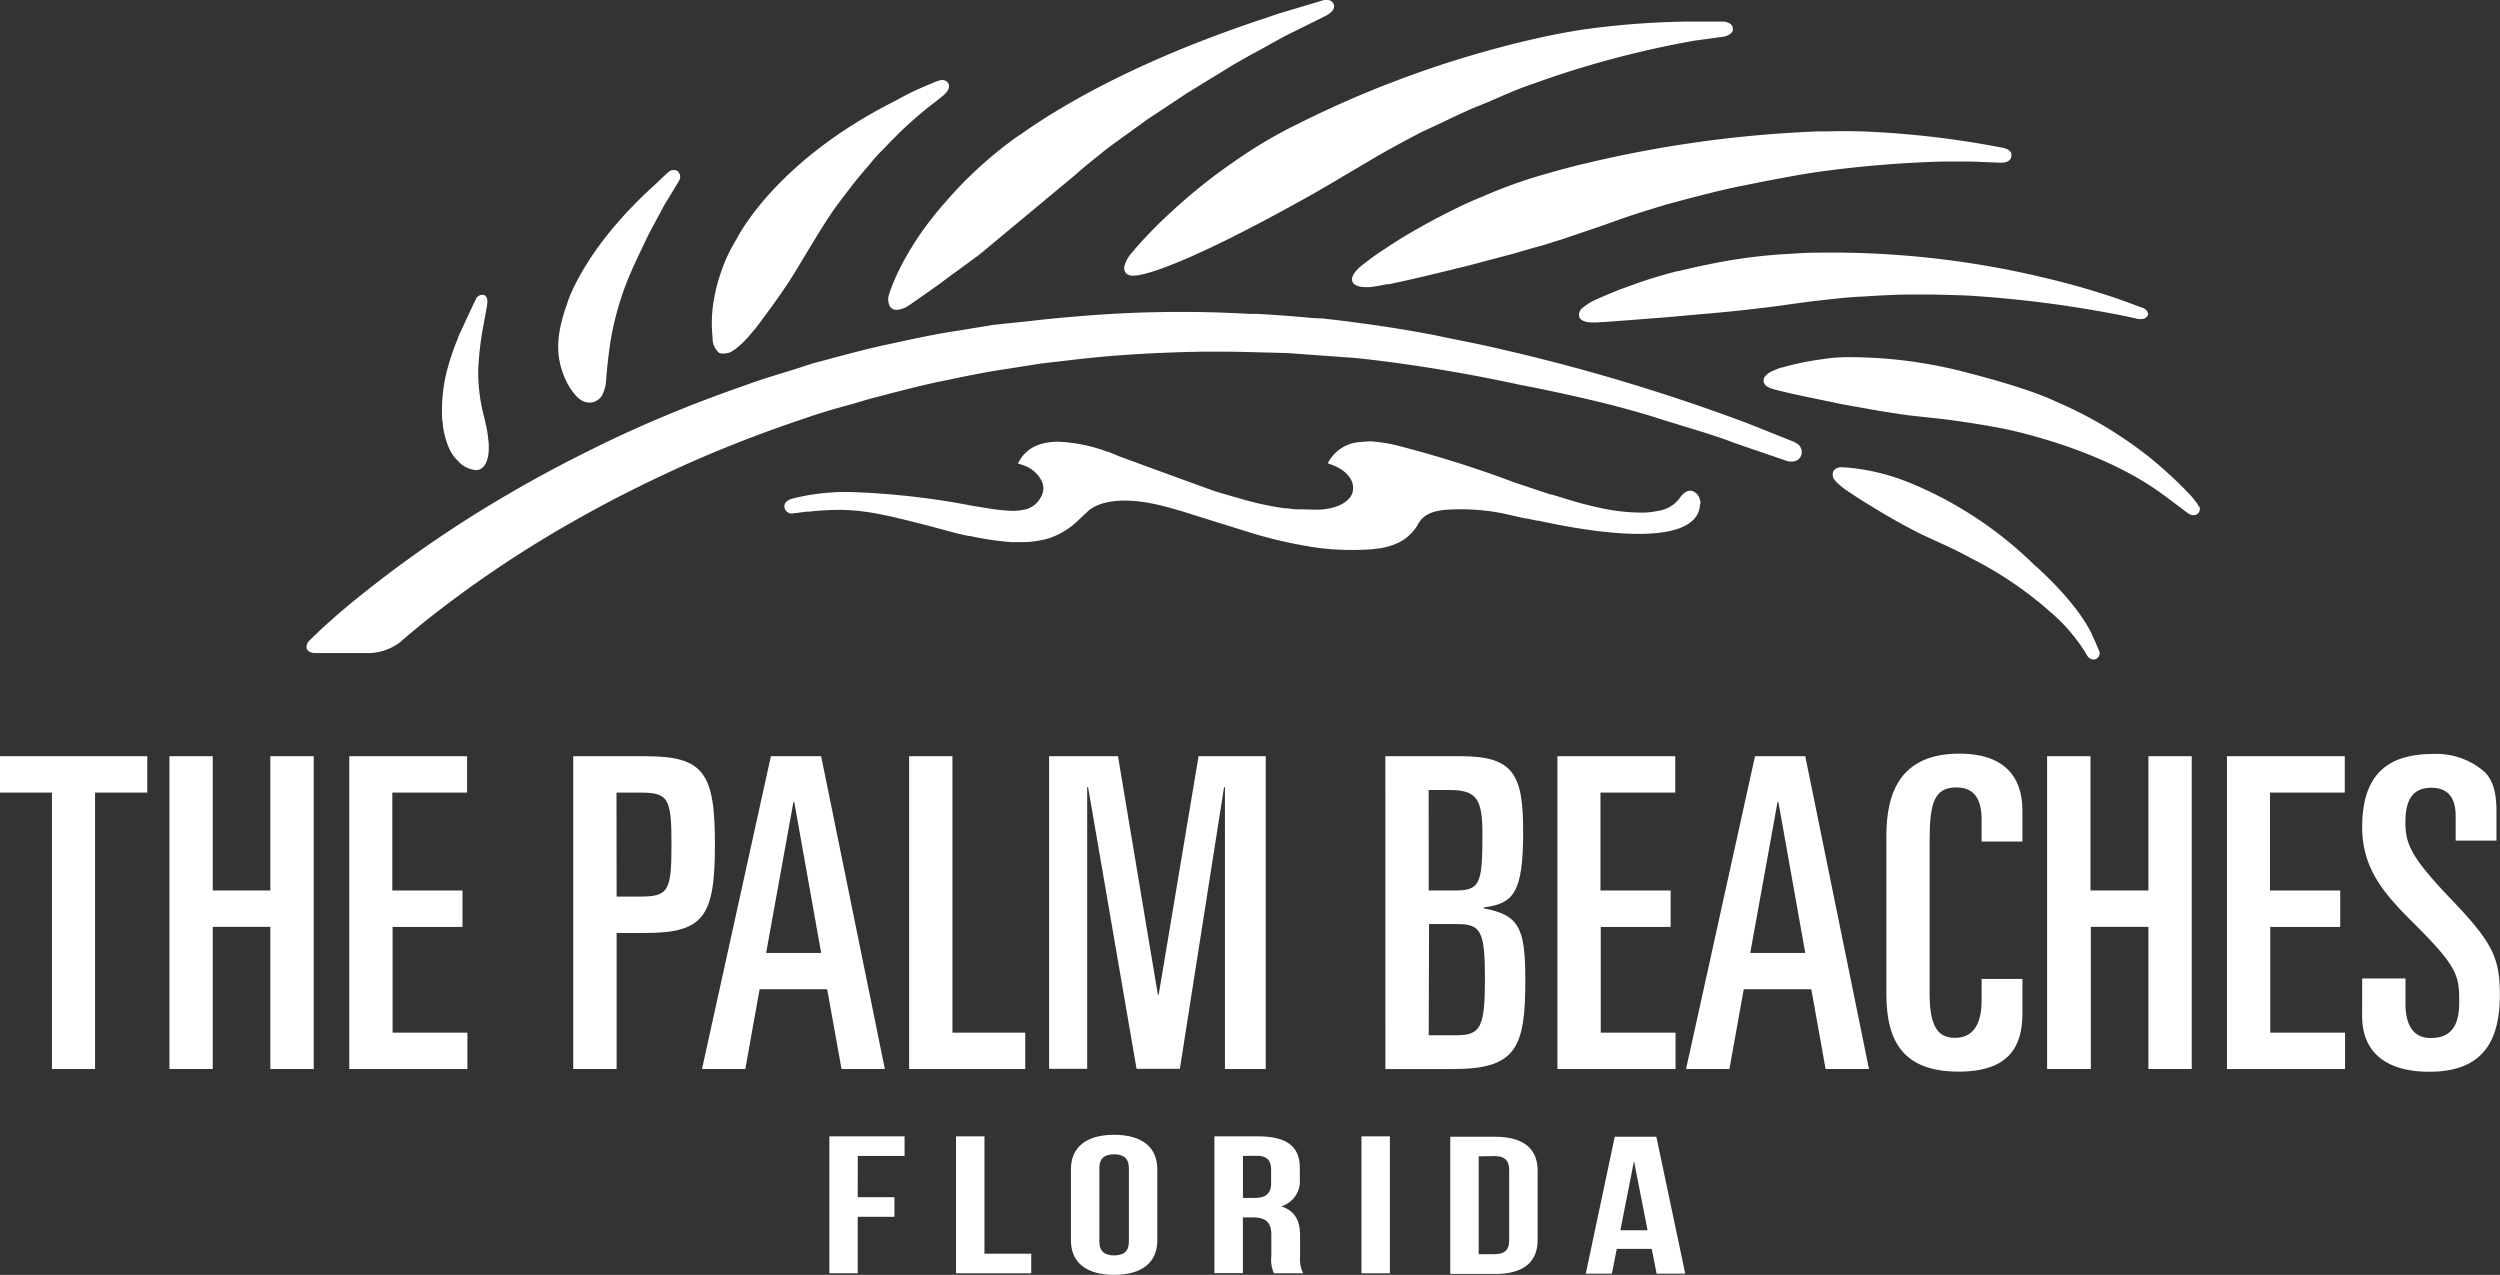 <?xml version="1.0" encoding="UTF-8"?> <svg xmlns="http://www.w3.org/2000/svg" id="Logo_2" data-name="Logo 2" viewBox="0 0 367.69 187.5"><rect x="0" y="0" width="367.69" height="187.5" fill="#333333" stroke="none"/><defs><style>.cls-1{fill:#fff;}</style></defs><path class="cls-1" d="M184.17,205.31h5.4v2.88h-5.4v8.31H180V196.36h11.06v2.88h-6.88Z" transform="translate(-58.02 -29.23)"></path><path class="cls-1" d="M198.63,196.36h4.18v17.26h6.88v2.88H198.63Z" transform="translate(-58.02 -29.23)"></path><path class="cls-1" d="M215.53,201.19c0-3.22,2.24-5.06,6.35-5.06s6.35,1.84,6.35,5.06v10.48c0,3.22-2.24,5.06-6.35,5.06s-6.35-1.84-6.35-5.06Zm4.18,10.68c0,1.44.84,2,2.17,2s2.17-.54,2.17-2V201c0-1.43-.84-2-2.17-2s-2.17.55-2.17,2Z" transform="translate(-58.02 -29.23)"></path><path class="cls-1" d="M245.39,216.5A4.83,4.83,0,0,1,245,214v-3.16c0-1.87-.84-2.56-2.74-2.56h-1.44v8.2h-4.19V196.36H243c4.33,0,6.19,1.53,6.19,4.63v1.59a3.88,3.88,0,0,1-2.73,4.08c2.09.66,2.77,2.19,2.77,4.29v3.11a4.61,4.61,0,0,0,.46,2.44Zm-4.56-17.26v6.18h1.63c1.56,0,2.51-.52,2.51-2.13v-2c0-1.44-.64-2.07-2.13-2.07Z" transform="translate(-58.02 -29.23)"></path><path class="cls-1" d="M258.26,196.36h4.18V216.5h-4.18Z" transform="translate(-58.02 -29.23)"></path><path class="cls-1" d="M271.32,196.42h6.61c4.18,0,6.24,1.76,6.24,5v10.18c0,3.23-2.06,5-6.24,5h-6.61Zm4.18,2.88v14.39h2.35c1.34,0,2.13-.53,2.13-2V201.26c0-1.44-.79-2-2.13-2Z" transform="translate(-58.02 -29.23)"></path><path class="cls-1" d="M305.88,216.56h-4.21l-.72-3.65h-5.14l-.72,3.65h-3.84l4.26-20.14h6.12Zm-9.54-6.39h4l-2-10.18Z" transform="translate(-58.02 -29.23)"></path><path class="cls-1" d="M58,140.45H79.68v5.35H72v40.66H65.66V145.8H58Z" transform="translate(-58.02 -29.23)"></path><path class="cls-1" d="M82.94,140.45h6.37V160.2h8.47V140.45h6.38v46H97.78v-20.9H89.31v20.9H82.94Z" transform="translate(-58.02 -29.23)"></path><path class="cls-1" d="M109.39,140.45h17.33v5.35h-11v14.4h10.32v5.36H115.76v15.55h11v5.35H109.39Z" transform="translate(-58.02 -29.23)"></path><path class="cls-1" d="M142.33,140.45h10.52c8.67,0,10.32,2.36,10.32,13s-1.65,13-10.32,13h-4.14v20h-6.38Zm6.38,20.65H152c4.33,0,4.78-.71,4.78-7.65s-.45-7.65-4.78-7.65h-3.31Z" transform="translate(-58.02 -29.23)"></path><path class="cls-1" d="M171.4,140.45h7.39l9.37,46h-6.37l-2.11-11.72h-9.94l-2.1,11.72h-6.37Zm-.7,28.93h8.09l-3.95-22.18h-.13Z" transform="translate(-58.02 -29.23)"></path><path class="cls-1" d="M191.73,140.45h6.37v40.66h10.71v5.35H191.73Z" transform="translate(-58.02 -29.23)"></path><path class="cls-1" d="M212.32,140.45h10.13l5.86,35.05h.13l5.86-35.05h9.88v46h-6V145h-.13l-6.5,41.42h-6.37L218.05,145h-.13v41.42h-5.6Z" transform="translate(-58.02 -29.23)"></path><path class="cls-1" d="M261.77,140.45h11.09c7.84,0,9.18,2.74,9.18,11.15,0,9.05-1.47,10.52-5.8,11.09v.13c5.1,1,6.12,2.67,6.12,10.51,0,9.94-1.28,13.13-10.58,13.13h-10Zm6.38,19.75h3.69c3.82,0,4.21-.76,4.21-8.28,0-5.22-.83-6.5-4.91-6.5h-3Zm0,21.29h4c3.63,0,4.27-1.08,4.27-8.35,0-6.94-.58-8-4.08-8h-4.14Z" transform="translate(-58.02 -29.23)"></path><path class="cls-1" d="M287.08,140.45h17.33v5.35h-11v14.4h10.32v5.36H293.45v15.55h11v5.35H287.08Z" transform="translate(-58.02 -29.23)"></path><path class="cls-1" d="M316.14,140.45h7.39l9.37,46h-6.38l-2.1-11.72h-9.94l-2.1,11.72H306Zm-.7,28.93h8.09l-3.95-22.18h-.13Z" transform="translate(-58.02 -29.23)"></path><path class="cls-1" d="M335.46,152.17c0-6.43,2.1-12.1,10.77-12.1,6.31,0,9.24,3.18,9.24,8.34V153h-6v-3.18c0-2.94-1-4.78-3.7-4.78-3.31,0-3.95,2.35-3.95,7.9V175.5c0,5.42,1.72,6.37,3.76,6.37,2.36,0,3.89-1.65,3.89-5.48v-3.18h6v5.09c0,4.85-2,8.54-9.37,8.54-8,0-10.64-4.26-10.64-11.4Z" transform="translate(-58.02 -29.23)"></path><path class="cls-1" d="M359.1,140.45h6.38V160.2H374V140.45h6.37v46H374v-20.9h-8.47v20.9H359.1Z" transform="translate(-58.02 -29.23)"></path><path class="cls-1" d="M385.55,140.45h17.33v5.35h-11v14.4h10.33v5.36H391.92v15.55h11v5.35H385.55Z" transform="translate(-58.02 -29.23)"></path><path class="cls-1" d="M405.44,173.14h6.37v3.76c0,3.06,1.14,5,3.69,5,3.38,0,4.21-2.29,4.21-5.29,0-3.89-.19-5.16-6.82-11.72-4.08-4.08-7.45-7.78-7.45-14,0-7.52,3.5-10.77,10.45-10.77a10.79,10.79,0,0,1,7.45,2.55c1.09,1,1.85,2.61,1.85,5.86v4.33h-6v-3.63c0-2.61-1.08-4.14-3.57-4.14s-3.82,1.46-3.82,5c0,3.12.63,5,6.5,11.16,6.24,6.5,7.39,8.73,7.39,14.27,0,7.2-2.8,11.34-10.39,11.34-5.86,0-9.87-2.48-9.87-8.22Z" transform="translate(-58.02 -29.23)"></path><path class="cls-1" d="M128.35,83.56a50.42,50.42,0,0,1,.58-5.43l.23-1.25c.2-1.07.36-2,.49-2.7.14-.9,0-1.43-.5-1.58l-.27,0a1,1,0,0,0-.82.53l-.06.12c-.34.69-.83,1.73-1.42,3-.27.6-.57,1.26-.89,1.93a6.65,6.65,0,0,0-.36.89,36.2,36.2,0,0,0-1.71,5.23,24,24,0,0,0-.58,6.29c0,.29.06.59.11.94l0,.26.06.4a12.49,12.49,0,0,0,.9,3.06l.1.17c0,.11.11.22.15.29a4.75,4.75,0,0,0,.92,1.21l.33.36a4.17,4.17,0,0,0,2.41,1.1h0a2,2,0,0,0,.58-.12c.84-.41,1.3-1.48,1.31-3.13,0-.41,0-.82-.08-1.28a15.46,15.46,0,0,0-.47-2.65v0l0-.12a27.27,27.27,0,0,1-1-6.25c0-.25,0-.5,0-.71Z" transform="translate(-58.02 -29.23)"></path><path class="cls-1" d="M308.12,103.23c0-.14,0-.28-.06-.4a1.77,1.77,0,0,0-1.07-1.36c-1.12-.4-2,1.13-2,1.13a4.91,4.91,0,0,1-3.19,1.78l-.25.05a12,12,0,0,1-1.53.19l-.36,0h-.17a28.24,28.24,0,0,1-5.2-.5c-1.44-.28-2.91-.63-4.49-1.08l-1.78-.53-1.77-.55-.17,0-5.22-1.74h0A167.09,167.09,0,0,0,264,94.88a21.29,21.29,0,0,0-3.41-.65,7.79,7.79,0,0,0-2.25,0,5.75,5.75,0,0,0-4.72,2.59l-.33.54.6.22c2.38.88,3.58,2.6,3,4.25-.24.61-1.17,2.06-4.67,2.36l-.64,0-2-.05-.76,0c-.52,0-1-.09-1.6-.16l-.34,0a47,47,0,0,1-6.44-1.41l-2.49-.72-1.11-.33c-.43-.13-8.73-3.16-14.2-5.17L221,95.67l-.12,0a22.87,22.87,0,0,0-7.23-1.47c-2.63,0-4.51.88-5.59,2.63l-.34.54.6.22a4.7,4.7,0,0,1,3,2.57,2.57,2.57,0,0,1-.26,2.27,3.51,3.51,0,0,1-2.24,1.73l-.06,0-.54.11a8.34,8.34,0,0,1-1.08.1,23.31,23.31,0,0,1-2.66-.21c-1-.13-2.19-.34-3.6-.57a113.09,113.09,0,0,0-18-2,32.1,32.1,0,0,0-8.42,1,1.86,1.86,0,0,0-.89.54.08.08,0,0,0,0,0,1,1,0,0,0-.19.56,1.09,1.09,0,0,0,1.11,1.07l.54-.08h0l.14,0,1-.14.51-.06.32,0a41.74,41.74,0,0,1,4.34-.26c4.13,0,7.51.87,13.63,2.44l3.73,1,.36.08h0s.55.14,1.38.31l.2,0a43.86,43.86,0,0,0,6.07.91h0l.76,0h.88a12,12,0,0,0,1.76-.11l.39-.06a12.3,12.3,0,0,0,2.14-.51l.68-.28a11.4,11.4,0,0,0,2.9-1.88l.44-.41a1.75,1.75,0,0,1,.2-.19h0l1-.94c.73-.77,3.91-3.24,13.23-.37h0l.22.07.09,0,6.12,1.92h0l1.05.32.23.07c1,.32,2.08.65,3.19,1a65.33,65.33,0,0,0,8.52,2c1.16.21,2.27.32,3.4.43l1.48.07a40.36,40.36,0,0,0,4.34-.07l1.05-.13.09,0a10.7,10.7,0,0,0,2.46-.68,6.67,6.67,0,0,0,3.19-2.78c.83-1.59,2.33-2.23,5.4-2.28a31.41,31.41,0,0,1,7.14.59l3.25.73.19,0,.94.2.58.13.2,0c.92.2,1.8.38,2.65.54l.21.05h0c18.24,3.47,20.85-.51,20.95-2.87h0A3,3,0,0,0,308.12,103.23Z" transform="translate(-58.02 -29.23)"></path><path class="cls-1" d="M312.64,32.86a.86.86,0,0,0-.14-.13,2.06,2.06,0,0,0-1.07-.32h-.16c-1.81,0-3.64,0-5.45,0a122.34,122.34,0,0,0-14.72,1.13c-2,.3-3.93.66-5.94,1.08-1,.22-2,.45-2.93.67a155,155,0,0,0-33,12l-.13.07c-1,.49-1.83.9-2.57,1.31a68.37,68.37,0,0,0-7.25,4.51c-2.19,1.49-4.12,3-6.07,4.63-1.55,1.31-3.11,2.72-4.77,4.32-1.26,1.28-2.47,2.52-3.4,3.62l-.57.67a4.87,4.87,0,0,0-1.09,2,1.18,1.18,0,0,0,.31,1.06l0,0a1.42,1.42,0,0,0,.69.28h.07l.27,0h.1a4.29,4.29,0,0,0,.87-.1c2.16-.41,8.69-2.47,26.07-12.26.78-.47,1.58-.93,2.38-1.39,1.66-1,3.38-2,5.08-3,2.48-1.5,5-2.85,7.82-4.33l3-1.4c1.69-.81,3.43-1.64,5.15-2.36,1.11-.43,2.2-.9,3.28-1.37,1.64-.71,3.19-1.38,4.79-1.91l1.92-.68a142.42,142.42,0,0,1,22.13-5.76l1.53-.21,2.59-.35c.06,0,1.51-.24,1.46-1.18a.91.91,0,0,0-.2-.54Z" transform="translate(-58.02 -29.23)"></path><path class="cls-1" d="M353.85,51.8a.61.61,0,0,0-.05-.12,1.43,1.43,0,0,0-.82-.6,3.66,3.66,0,0,0-.6-.15h0A135.89,135.89,0,0,0,332,48.56c-1.79-.05-3.59-.06-5.33,0l-.84,0c-1.09,0-2.11.07-3.07.12a175.56,175.56,0,0,0-31.52,4.58h0c-2.55.59-5,1.3-6.4,1.7h0l-.61.18h0l-.41.12h0A72.37,72.37,0,0,0,276,58.17c-2.53,1-4.85,2.21-7,3.32-1.81,1-3.66,2-5.66,3.27-1.77,1.15-3.09,2-4.13,2.82-.25.19-.49.36-.71.54-1.28,1-1.81,1.84-1.57,2.52s1.3.83,2.05.82l.39,0c.39,0,1.35-.18,2.61-.42l.11,0,.16,0c2.44-.5,5.7-1.26,10.11-2.35,1.49-.35,3-.76,4.64-1.2l2.66-.7c1.26-.33,2.53-.7,3.92-1.12,1-.24,2-.55,2.9-.85l1.21-.37,2.61-.89c1.89-.63,3.84-1.29,5.78-2,2.28-.81,4.63-1.53,7.13-2.28.38-.1,2.9-.79,4.42-1.17h0l.41-.11c1.86-.47,3.78-.95,5.64-1.33l2-.4h0s5.89-1.21,9.95-1.79a167.75,167.75,0,0,1,18.06-1.49c1.48,0,2.91,0,4.22,0l1.57.06,2.74.11c1,0,1.52-.32,1.61-.86a.84.84,0,0,0,0-.39Z" transform="translate(-58.02 -29.23)"></path><path class="cls-1" d="M373.88,75.18l-.06-.14-.08-.13a1.47,1.47,0,0,0-.6-.41l-3.53-1.29A113.11,113.11,0,0,0,358.35,70l-1-.24a134.52,134.52,0,0,0-31.81-3.37c-1.6,0-3,.09-4.25.17h0a77.34,77.34,0,0,0-11.95,1.55h0l-.5.1-.59.12h0c-1.21.26-2.33.52-3.33.77l-.09,0-.06,0c-3.49.89-5.61,1.67-5.61,1.67h0l-1.64.58-1.15.42c-1.25.5-2.32.94-3.24,1.35a9.35,9.35,0,0,0-2.42,1.44,1.32,1.32,0,0,0-.44,1.2c.14.53.7.75,1.3.85a10,10,0,0,0,1.93,0c2.08-.12,4.87-.35,8.09-.6l1.56-.12,3.4-.31c3.08-.26,6.56-.56,10.13-1,1.8-.2,3.59-.45,5.49-.72l2.08-.28,1.66-.19c2-.23,4.11-.47,6.19-.55,2.66-.17,5.24-.32,7.87-.29h2.19s3.77.07,5.62.17a171.3,171.3,0,0,1,22.8,3l1.95.43a1.8,1.8,0,0,0,.44,0,1,1,0,0,0,1-.68A.79.79,0,0,0,373.88,75.18Z" transform="translate(-58.02 -29.23)"></path><path class="cls-1" d="M381.39,103.71a2.14,2.14,0,0,0-.1-.22,11.78,11.78,0,0,0-1.76-2.09h0c-.77-.84-1.84-1.84-2.8-2.71-.73-.66-1.46-1.29-2.2-1.9l-.13-.11h0a60.23,60.23,0,0,0-14-8.39h0c-4.46-2.12-12.56-4.11-12.61-4.13h0a67.81,67.81,0,0,0-18-2.4c-.83,0-1.65.06-2.44.12l-1.71.23-.52.08-.55.09-1.09.19c-1.29.28-2.43.53-3.36.82l-.11,0a10.21,10.21,0,0,0-1.67.69c-.54.34-1,.76-.93,1.27,0,.78,1,1.11,1.71,1.29l1.08.27c1.9.47,4.57,1,7.7,1.65,1,.22,2,.4,3.12.59l1.95.35c1.89.35,3.9.65,5.65.9l2.46.27,2.44.26h0s6.8.84,11,1.85c5.64,1.38,14.56,4.16,21.42,9.14.59.42,1.13.83,1.61,1.2l1.05.78,1.17.88a1.39,1.39,0,0,0,.88.32.89.89,0,0,0,.79-1.34Z" transform="translate(-58.02 -29.23)"></path><path class="cls-1" d="M366.68,124.8l-.2-.46a15.3,15.3,0,0,0-.62-1.41h0s-1.42-4.07-8.37-10.39l-.05,0a57,57,0,0,0-18.61-12.33s0,0,0,0-.26-.1-.39-.15l-.25-.1a31.47,31.47,0,0,0-8.94-2h-.32a1.32,1.32,0,0,0-1.27.58,1.26,1.26,0,0,0,.22,1.31l.14.18a11.36,11.36,0,0,0,2.09,1.65c1,.69,2,1.31,3,1.92,2.35,1.45,4.58,2.72,6.82,3.87.77.4,1.59.76,2.41,1.14l1.59.73c1.17.52,2.41,1.14,4,2a55.36,55.36,0,0,1,11,7.32l.5.45h0a25.78,25.78,0,0,1,4.65,5.1h0c.1.16.22.32.32.47l.62,1a1.13,1.13,0,0,0,.92.55.83.83,0,0,0,.52-.19A.92.92,0,0,0,366.68,124.8Z" transform="translate(-58.02 -29.23)"></path><path class="cls-1" d="M157.6,54.34a1.12,1.12,0,0,0-.51-.11,1.21,1.21,0,0,0-.76.3l-.43.39-1.51,1.43c-7.74,7-11,12.9-12.38,16h0l0,0c-.32.76-.52,1.34-.64,1.73a21.92,21.92,0,0,0-1.14,4.44v0a13,13,0,0,0-.05,2.93,11.36,11.36,0,0,0,.5,2.28,11.81,11.81,0,0,0,1.21,2.62,12.48,12.48,0,0,0,.93,1.18,3.54,3.54,0,0,0,.85.65,2.16,2.16,0,0,0,3.08-1.2,5.41,5.41,0,0,0,.42-1.89c.1-1.56.36-3.81.65-5.71a43.25,43.25,0,0,1,3-10.13c.55-1.27,1.14-2.52,1.65-3.56,0-.11.1-.22.16-.33.62-1.39,1.32-2.68,2-3.92l.82-1.53c.26-.52.56-1,.84-1.45.15-.23.29-.45.41-.66l1.2-2A1.09,1.09,0,0,0,157.6,54.34Z" transform="translate(-58.02 -29.23)"></path><path class="cls-1" d="M190,49.05l0,0,.16-.17.14-.13c.59-.57,1.93-1.84,3.53-3.15a3.47,3.47,0,0,1,.29-.25l.46-.36.23-.18,1.42-1.11.5-.4c1.06-.94,1-1.58.63-2a1.11,1.11,0,0,0-1.12-.25l-.55.17-.82.35c-.73.3-1.61.68-2.62,1.15-.67.32-1.38.7-2.14,1.11l-.53.29c-17.85,9-23.27,20.35-23.27,20.35a22.22,22.22,0,0,0-2.05,4.24,24.58,24.58,0,0,0-1.13,4,19.88,19.88,0,0,0-.3,6.21c0,.11,0,.21,0,.32a2.78,2.78,0,0,0,1,1.92l.09,0,.19.07.25,0h0a.66.66,0,0,0,.17,0h0a2.22,2.22,0,0,0,.36-.06h0l.09,0,.08,0,.16-.07.08,0h0a5.29,5.29,0,0,0,1.11-.72,15.13,15.13,0,0,0,2.06-2.06c.05-.06.08-.11.13-.16l.35-.42.12-.13s.18-.22.39-.5h0c1-1.34,3.77-5,5.63-8.09,2.29-3.81,4.77-8,6.34-10h0c.44-.6.91-1.22,1.44-1.89.85-1.15,1.77-2.24,2.67-3.29l.23-.26a27.46,27.46,0,0,1,2-2.25q.47-.47.9-.93L190,49.05Z" transform="translate(-58.02 -29.23)"></path><path class="cls-1" d="M254.16,29.8a1,1,0,0,0-.77-.56,2.22,2.22,0,0,0-.67,0l-3.67,1.1h0l-2.1.63c-.75.21-1.53.47-2.33.76C225.87,37.87,214.36,44.56,208,49.09l-.05,0a59.72,59.72,0,0,0-10.75,9.71h0c-1.15,1.3-2.28,2.69-3.37,4.19a47.87,47.87,0,0,0-2.76,4.38A33.42,33.42,0,0,0,189.33,71c-.2.5-.36.94-.49,1.34a2.38,2.38,0,0,0,.08,2,1.17,1.17,0,0,0,1,.46h0a3.67,3.67,0,0,0,1.51-.48c.43-.28.91-.61,1.46-1s1.15-.79,1.79-1.25c.47-.34,1-.7,1.52-1.08L198,69.64c.74-.52,1.51-1.08,2.29-1.66l1.78-1.31L216.3,54.84c1.09-1,2.26-1.91,3.39-2.82l1.1-.89c1.2-.9,2.42-1.77,3.63-2.64.77-.55,1.53-1.1,2.26-1.64l5.95-3.94,5.76-3.53c1.15-.73,2.31-1.36,3.43-2,.64-.35,1.26-.68,1.85-1l1.31-.73c1.14-.63,2.21-1.24,3.24-1.71l4.69-2.34A3.17,3.17,0,0,0,254,30.8,1,1,0,0,0,254.16,29.8Z" transform="translate(-58.02 -29.23)"></path><path class="cls-1" d="M322.38,94.51a4.44,4.44,0,0,0-.64-.35L315,91.47a284.85,284.85,0,0,0-36.12-10.86c-1.29-.31-2.95-.67-5.06-1.1-1.62-.33-3.23-.65-4.85-1l-.86-.16c-3.1-.58-6.14-1.06-9.09-1.47l-.9-.12-.58-.08-2.45-.32-2.45-.28L251,76c-2.84-.27-5.57-.47-8.17-.61l-.62,0h-.5a176.27,176.27,0,0,0-25.42.39h0c-2.28.18-4.46.39-6.6.65L204.2,77l-5.38.88c-3,.44-6.11,1.12-8.83,1.7l-1.91.41c-2.9.64-5.76,1.41-8.53,2.16l-2,.53-3.09,1c-2.29.69-4.67,1.41-6.89,2.24a194.77,194.77,0,0,0-18.51,7.46c-5.74,2.71-11.08,5.49-15.84,8.27a176.1,176.1,0,0,0-22.16,15.15c-2.38,1.9-4.2,3.5-5.83,5l-1.66,1.6a1.27,1.27,0,0,0-.44,1.21c.12.37.46.59,1.09.67h8.27a8,8,0,0,0,4.27-1.51c1.6-1.39,3.36-2.87,5.65-4.63a168.15,168.15,0,0,1,21.15-13.91c4.58-2.57,9.67-5.13,15.12-7.59a189.24,189.24,0,0,1,17.7-6.87c2.09-.75,4.36-1.41,6.55-2,1-.28,1.94-.56,2.89-.85l1.93-.5c2.63-.69,5.36-1.4,8.14-2l2-.41c2.54-.53,5.42-1.12,8.28-1.53l5-.79,5.27-.61c5.54-.64,11.42-1,18.49-1.13l2.54,0c2.29,0,4.46.06,6.68.13h.34l2.93.08,9.94.72,2.28.25q10.81,1.29,21.9,3.69,6.42,1.23,12.79,2.8c2.52.65,5.45,1.43,8.07,2.3l2.77.85c3.07.93,5.72,1.74,8,2.63L320.76,97a2.14,2.14,0,0,0,.76.11,1.43,1.43,0,0,0,1.45-1A1.49,1.49,0,0,0,322.38,94.51Z" transform="translate(-58.02 -29.23)"></path></svg> 